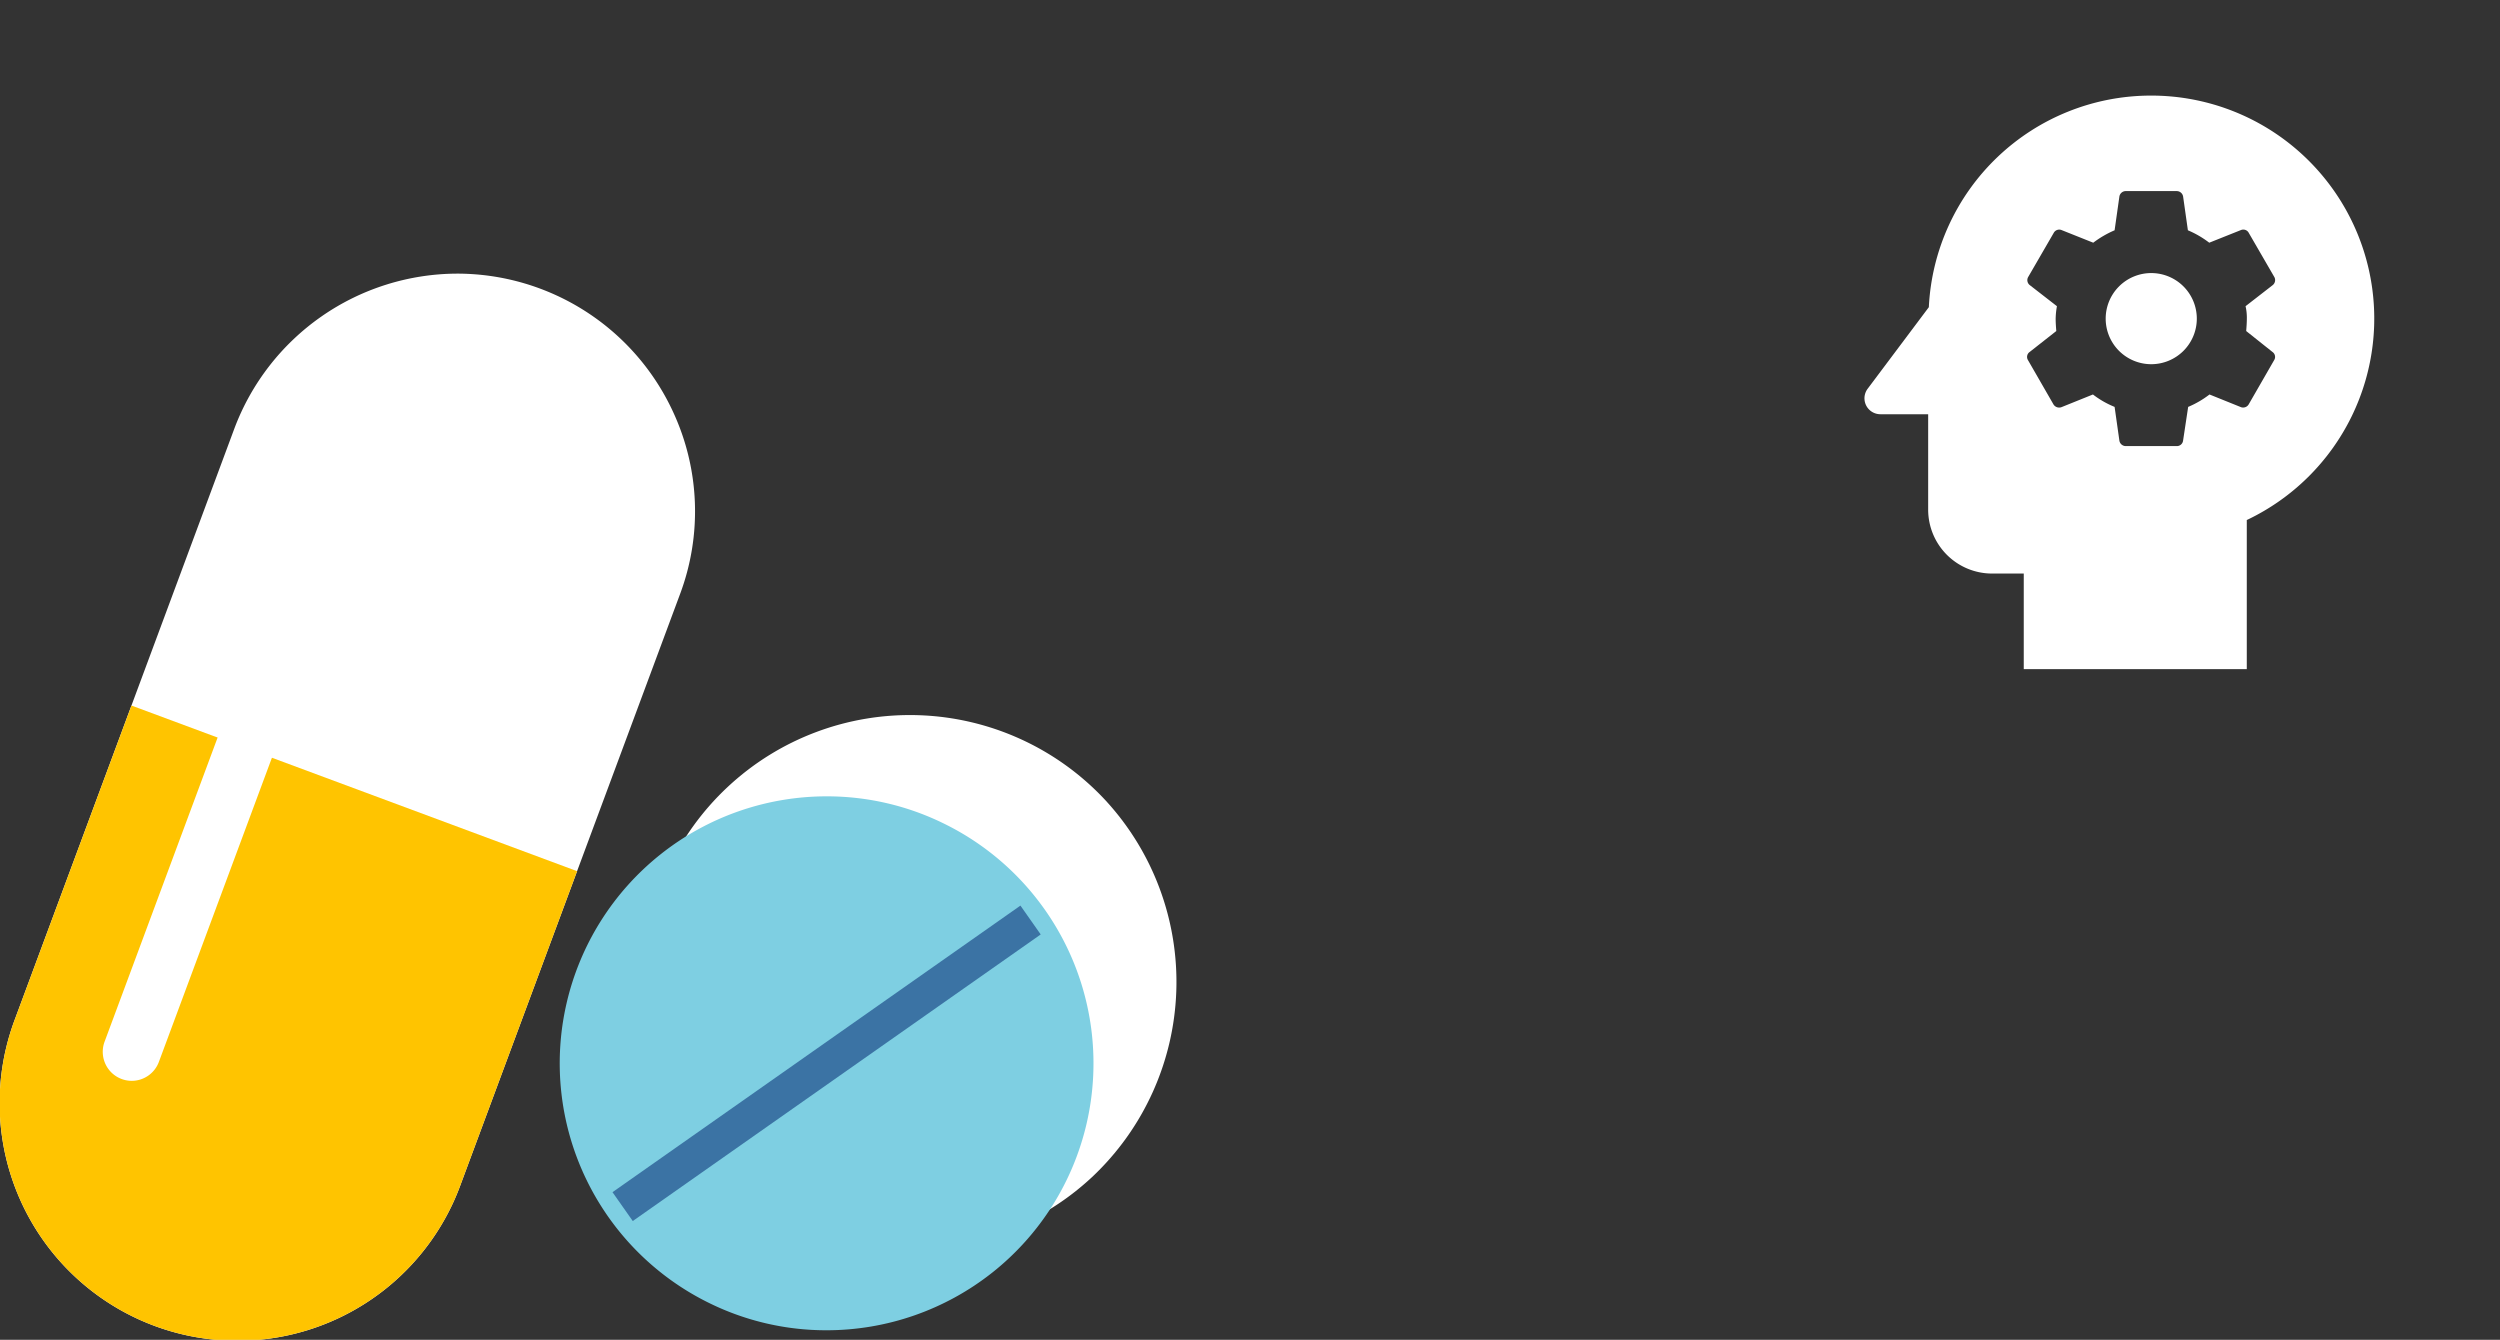<svg xmlns="http://www.w3.org/2000/svg" width="255.574" height="136.966" viewBox="0 0 255.574 136.966">
  <rect x="0" y="0" width="255.574" height="136.966" fill="#333333" stroke="none"/>
  <g id="Group_1613" data-name="Group 1613" transform="translate(-645.426 -222)">
    <g id="Group_1611" data-name="Group 1611" transform="translate(148 -106)">
      <path id="Path_34" data-name="Path 34" d="M109.908,282.732A27.286,27.286,0,1,0,108.6,321.3,27.381,27.381,0,0,0,109.908,282.732Z" transform="translate(500.475 127.024)" fill="#fff"/>
      <path id="Path_35" data-name="Path 35" d="M97.258,281.3a27.043,27.043,0,0,0-11.866-2.733,27.293,27.293,0,0,0-11.905,51.857,27.063,27.063,0,0,0,11.866,2.727A27.289,27.289,0,0,0,97.258,281.3Z" transform="translate(496.557 130.842)" fill="#7ecfe2"/>
      <g id="Group_224" data-name="Group 224" transform="translate(560.041 420.579)">
        <rect id="Rectangle_170" data-name="Rectangle 170" width="50.966" height="3.605" transform="translate(0 29.297) rotate(-35.089)" fill="#3b73a4"/>
      </g>
      <path id="Path_36" data-name="Path 36" d="M95.993,263.869A24.325,24.325,0,0,0,73.9,249.683a24.409,24.409,0,0,0-22.782,15.84L28.684,325.905A24.3,24.3,0,1,0,74.24,342.833l22.437-60.378A24.135,24.135,0,0,0,95.993,263.869Z" transform="translate(470.266 106.29)" fill="#fff"/>
      <path id="Path_37" data-name="Path 37" d="M40.6,273.549,28.684,305.618A24.3,24.3,0,1,0,74.24,322.546l11.916-32.065Z" transform="translate(470.266 126.578)" fill="#ffc400"/>
      <g id="Group_225" data-name="Group 225" transform="translate(507.93 373.065)">
        <path id="Path_38" data-name="Path 38" d="M35.8,324.351a2.968,2.968,0,0,1-2.775-4l22.112-59.5a2.962,2.962,0,0,1,5.554,2.063l-22.114,59.5A2.961,2.961,0,0,1,35.8,324.351Z" transform="translate(-32.839 -258.922)" fill="#fff"/>
      </g>
    </g>
    <g id="psychology-24px" transform="translate(823 222)">
      <g id="Group_1038" data-name="Group 1038">
        <rect id="Rectangle_759" data-name="Rectangle 759" width="78" height="78" fill="none"/>
      </g>
      <g id="Group_1040" data-name="Group 1040" transform="translate(13.024 9.772)">
        <g id="Group_1039" data-name="Group 1039">
          <path id="Path_6542" data-name="Path 6542" d="M16.228,8.57a4.658,4.658,0,1,0,4.658,4.658A4.657,4.657,0,0,0,16.228,8.57Z" transform="translate(13.095 9.574)" fill="#fff"/>
          <path id="Path_6543" data-name="Path 6543" d="M33.321,3A22.741,22.741,0,0,0,10.584,24.63L4.33,32.969a1.628,1.628,0,0,0,1.3,2.606h4.886v9.772a6.534,6.534,0,0,0,6.515,6.515h3.257v9.772h22.8V46.39A22.793,22.793,0,0,0,33.321,3Zm9.772,22.8c0,.423-.033.847-.065,1.27l2.7,2.15a.611.611,0,0,1,.163.814l-2.606,4.528a.655.655,0,0,1-.782.293l-3.225-1.3a9.789,9.789,0,0,1-2.183,1.27l-.521,3.453a.638.638,0,0,1-.651.554H30.715a.663.663,0,0,1-.651-.554l-.489-3.453a9.318,9.318,0,0,1-2.215-1.27l-3.225,1.3a.683.683,0,0,1-.814-.293l-2.606-4.528a.617.617,0,0,1,.163-.814l2.736-2.15c-.033-.423-.065-.847-.065-1.27a7.99,7.99,0,0,1,.13-1.27l-2.769-2.15a.645.645,0,0,1-.163-.847l2.606-4.5a.641.641,0,0,1,.782-.293l3.257,1.3a10.341,10.341,0,0,1,2.183-1.27l.489-3.453a.663.663,0,0,1,.651-.554h5.212a.663.663,0,0,1,.651.554l.489,3.453a9.788,9.788,0,0,1,2.183,1.27l3.257-1.3a.628.628,0,0,1,.782.293l2.606,4.5a.652.652,0,0,1-.163.847l-2.769,2.15A5.248,5.248,0,0,1,43.094,25.8Z" transform="translate(-3.998 -3)" fill="#fff"/>
        </g>
      </g>
    </g>
  </g>
</svg>
